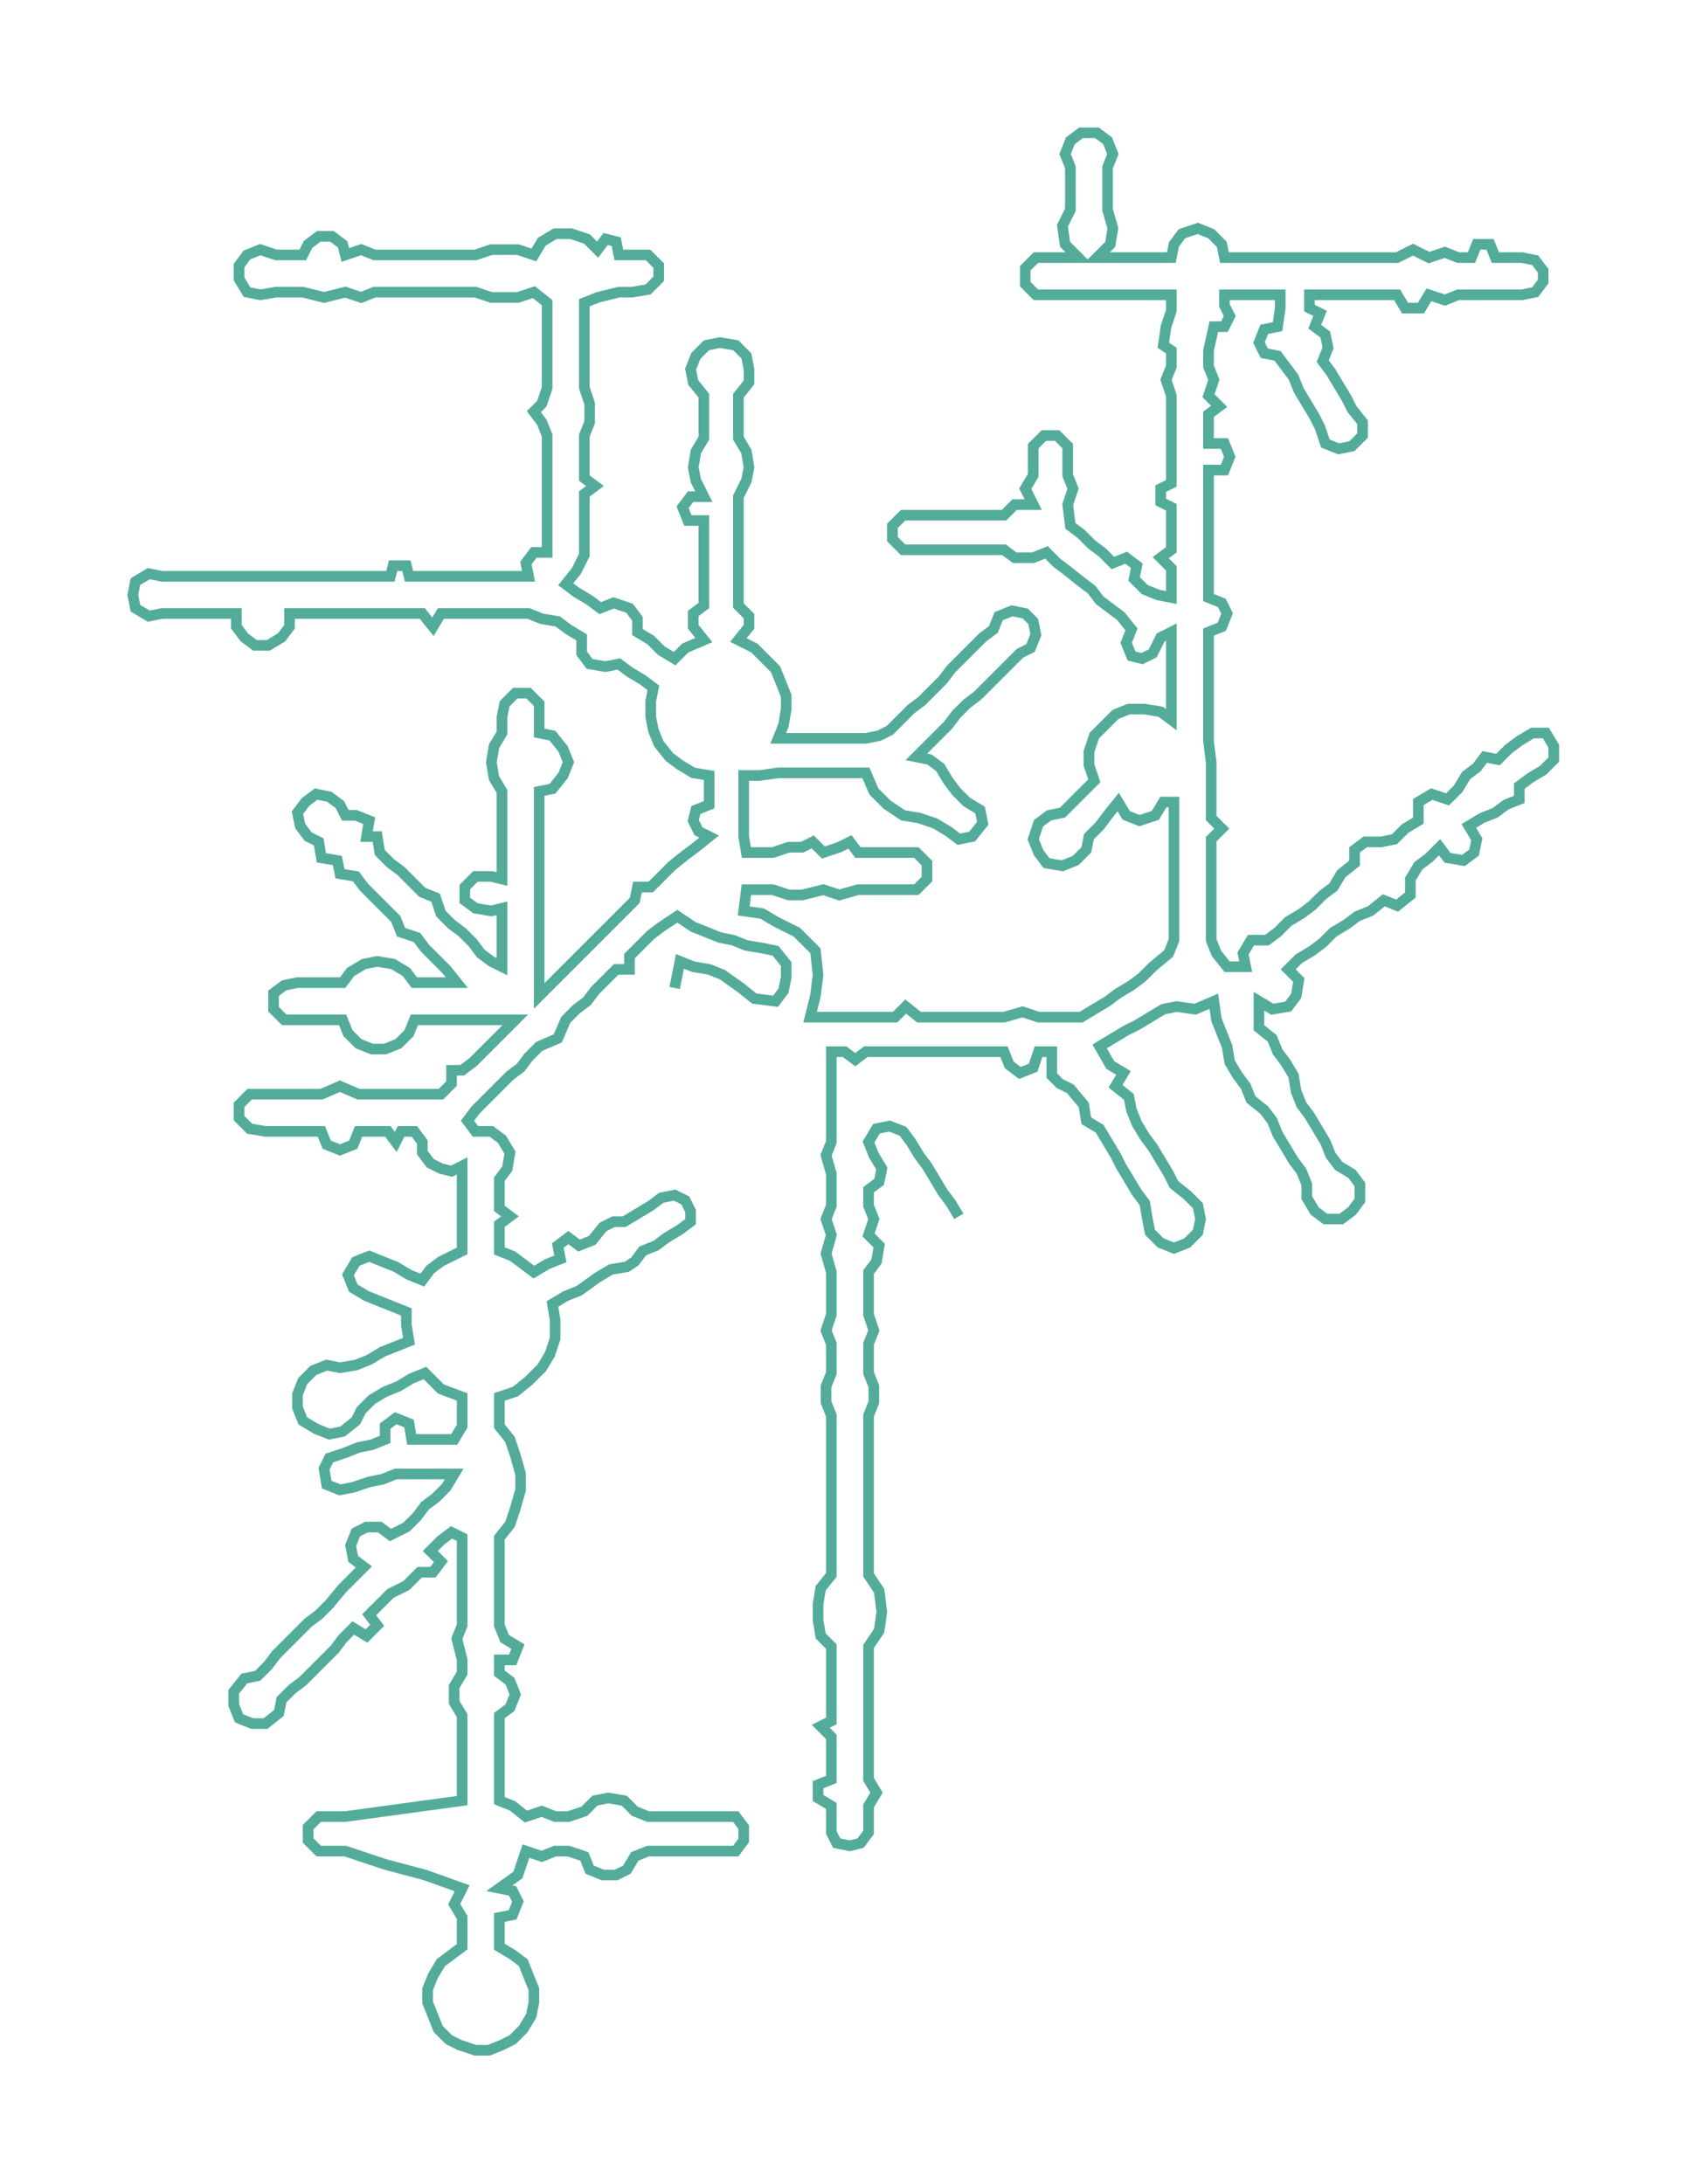 <svg xmlns="http://www.w3.org/2000/svg" width="635.904" height="822.375"><path style="stroke:#53ac99;stroke-width:4px;fill:none;" d="M254 372 L254 372 L255 367 L256 362 L261 364 L267 365 L272 367 L279 372 L284 376 L292 377 L295 373 L296 368 L296 363 L292 358 L287 357 L281 356 L276 354 L271 353 L266 351 L261 349 L255 345 L249 349 L245 352 L241 356 L237 360 L237 365 L232 365 L228 369 L224 373 L221 377 L217 380 L213 384 L210 391 L203 394 L199 398 L196 402 L192 405 L188 409 L184 413 L179 418 L176 422 L179 426 L185 426 L189 429 L192 434 L191 440 L188 444 L188 450 L188 455 L192 458 L188 461 L188 466 L188 471 L193 473 L197 476 L201 479 L206 476 L211 474 L210 469 L214 466 L218 469 L223 467 L227 462 L231 460 L235 460 L240 457 L245 454 L249 451 L254 450 L258 452 L260 456 L260 460 L256 463 L251 466 L247 469 L242 471 L239 475 L236 477 L230 478 L225 481 L218 486 L213 488 L208 491 L209 497 L209 504 L207 510 L204 515 L199 520 L194 524 L188 526 L188 531 L188 537 L192 542 L194 548 L196 555 L196 561 L194 568 L192 574 L188 579 L188 584 L188 590 L188 595 L188 601 L188 606 L188 612 L190 617 L195 620 L193 625 L188 625 L188 630 L192 633 L194 638 L192 643 L188 646 L188 651 L188 656 L188 662 L188 667 L188 673 L188 678 L193 680 L198 684 L204 682 L209 684 L214 684 L220 682 L224 678 L229 677 L235 678 L239 682 L244 684 L250 684 L255 684 L261 684 L266 684 L272 684 L277 684 L280 688 L280 693 L277 697 L272 697 L266 697 L261 697 L255 697 L250 697 L244 697 L239 699 L236 704 L232 706 L227 706 L222 704 L220 699 L214 697 L209 697 L204 699 L198 697 L195 706 L188 711 L193 712 L195 716 L193 721 L188 722 L188 728 L188 733 L193 736 L197 739 L199 744 L201 749 L201 754 L200 759 L197 764 L193 768 L189 770 L184 772 L179 772 L173 770 L169 768 L165 764 L163 759 L161 754 L161 749 L163 744 L166 739 L170 736 L174 733 L174 728 L174 722 L171 717 L174 711 L160 706 L145 702 L130 697 L125 697 L120 697 L116 693 L116 688 L120 684 L125 684 L130 684 L152 681 L174 678 L174 673 L174 667 L174 662 L174 656 L174 651 L174 646 L171 641 L171 635 L174 630 L174 625 L172 617 L174 612 L174 606 L174 601 L174 595 L174 590 L174 584 L174 579 L170 577 L166 580 L162 584 L166 588 L163 592 L158 592 L153 597 L147 600 L143 604 L139 608 L142 612 L138 616 L133 613 L129 617 L126 621 L122 625 L118 629 L114 633 L110 636 L106 640 L105 645 L100 649 L95 649 L90 647 L88 642 L88 637 L92 632 L97 631 L101 627 L104 623 L108 619 L112 615 L116 611 L120 608 L124 604 L129 598 L133 594 L137 590 L133 587 L132 582 L134 577 L138 575 L143 575 L147 578 L153 575 L157 571 L160 567 L164 564 L168 560 L171 555 L166 555 L160 555 L155 555 L149 555 L144 557 L139 558 L133 560 L128 561 L123 559 L122 553 L124 549 L130 547 L135 545 L140 544 L145 542 L145 537 L149 534 L154 536 L155 542 L160 542 L166 542 L171 542 L174 537 L174 531 L174 526 L166 523 L160 517 L155 519 L150 522 L145 524 L140 527 L136 531 L134 535 L129 539 L124 540 L119 538 L114 535 L112 530 L112 525 L114 520 L118 516 L123 514 L128 515 L134 514 L139 512 L144 509 L149 507 L154 505 L153 499 L153 494 L148 492 L143 490 L138 488 L133 485 L131 480 L134 475 L139 473 L144 475 L149 477 L154 480 L159 482 L162 478 L166 475 L170 473 L174 471 L174 466 L174 461 L174 455 L174 450 L174 444 L174 439 L170 441 L166 440 L162 438 L159 434 L159 430 L156 426 L151 426 L149 430 L146 426 L140 426 L135 426 L133 431 L128 433 L123 431 L121 426 L116 426 L110 426 L105 426 L100 426 L94 425 L90 421 L90 416 L94 412 L100 412 L105 412 L110 412 L116 412 L121 412 L128 409 L135 412 L140 412 L146 412 L151 412 L158 412 L166 412 L170 408 L170 403 L174 403 L178 400 L182 396 L186 392 L190 388 L194 384 L186 384 L179 384 L172 384 L167 384 L161 384 L156 384 L154 389 L150 393 L145 395 L140 395 L135 393 L131 389 L129 384 L123 384 L118 384 L112 384 L107 384 L103 380 L103 374 L107 371 L112 370 L118 370 L123 370 L129 370 L132 366 L137 363 L142 362 L148 363 L153 366 L156 370 L161 370 L167 370 L172 370 L168 365 L164 361 L160 357 L157 353 L151 351 L149 346 L145 342 L141 338 L137 334 L134 330 L128 329 L127 324 L121 323 L120 317 L116 315 L113 311 L112 306 L115 302 L119 299 L124 300 L128 303 L130 307 L134 307 L139 309 L138 315 L142 315 L143 321 L147 325 L151 328 L155 332 L159 336 L164 338 L166 344 L170 348 L174 351 L178 355 L181 359 L185 362 L189 364 L189 359 L189 353 L189 348 L189 342 L185 343 L179 342 L175 339 L175 334 L179 330 L185 330 L189 331 L189 325 L189 320 L189 315 L189 309 L189 304 L189 298 L186 293 L185 287 L186 281 L189 276 L189 270 L190 265 L194 261 L199 261 L203 265 L203 270 L203 276 L208 277 L212 282 L214 287 L212 292 L208 297 L203 298 L203 304 L203 309 L203 315 L203 320 L203 325 L203 331 L203 342 L203 348 L203 353 L203 359 L203 364 L203 370 L203 375 L207 371 L211 367 L215 363 L219 359 L223 355 L227 351 L231 347 L235 343 L239 339 L240 334 L245 334 L249 330 L253 326 L258 322 L262 319 L267 315 L263 313 L261 309 L262 305 L267 303 L267 298 L267 292 L261 291 L256 288 L252 285 L248 280 L246 275 L245 270 L245 264 L246 259 L242 256 L237 253 L233 250 L228 251 L222 250 L219 246 L219 240 L214 237 L210 234 L204 233 L199 231 L193 231 L188 231 L183 231 L177 231 L172 231 L166 231 L163 236 L159 231 L154 231 L147 231 L142 231 L136 231 L131 231 L125 231 L120 231 L114 231 L109 231 L109 236 L106 240 L101 243 L96 243 L92 240 L89 236 L89 231 L83 231 L78 231 L72 231 L67 231 L61 231 L56 232 L51 229 L50 224 L51 219 L56 216 L61 217 L67 217 L72 217 L78 217 L83 217 L89 217 L94 217 L99 217 L104 217 L109 217 L114 217 L120 217 L125 217 L131 217 L136 217 L142 217 L147 217 L148 213 L153 213 L154 217 L159 217 L166 217 L172 217 L177 217 L183 217 L188 217 L193 217 L199 217 L198 212 L201 208 L206 208 L206 203 L206 197 L206 192 L206 186 L206 180 L206 175 L206 169 L206 164 L204 159 L201 155 L204 152 L206 146 L206 141 L206 135 L206 130 L206 124 L206 119 L206 114 L201 110 L195 112 L190 112 L185 112 L179 110 L174 110 L168 110 L163 110 L157 110 L152 110 L146 110 L141 110 L136 112 L130 110 L122 112 L114 110 L109 110 L104 110 L98 111 L93 110 L90 105 L90 100 L93 96 L98 94 L104 96 L109 96 L114 96 L116 92 L120 89 L125 89 L129 92 L130 96 L136 94 L141 96 L146 96 L152 96 L157 96 L163 96 L168 96 L174 96 L179 96 L185 94 L190 94 L195 94 L201 96 L204 91 L209 88 L215 88 L221 90 L225 94 L228 90 L232 91 L233 96 L238 96 L244 96 L248 100 L248 105 L244 109 L238 110 L233 110 L225 112 L220 114 L220 119 L220 124 L220 130 L220 135 L220 141 L220 146 L222 152 L222 159 L220 164 L220 169 L220 175 L220 180 L224 183 L220 186 L220 192 L220 197 L220 203 L220 209 L217 215 L213 220 L217 223 L222 226 L226 229 L231 227 L237 229 L240 233 L240 238 L245 241 L249 245 L254 248 L258 244 L265 241 L261 236 L261 231 L265 228 L265 223 L265 217 L265 212 L265 207 L265 201 L265 196 L259 196 L257 191 L260 187 L265 187 L262 181 L261 176 L262 170 L265 165 L265 160 L265 154 L265 149 L261 144 L260 139 L262 134 L266 130 L271 129 L277 130 L281 134 L282 139 L282 144 L278 149 L278 154 L278 160 L278 165 L281 170 L282 176 L281 181 L278 187 L278 196 L278 201 L278 207 L278 212 L278 217 L278 223 L278 228 L282 232 L282 236 L278 241 L284 244 L288 248 L292 252 L294 257 L296 262 L296 267 L295 273 L293 278 L299 278 L304 278 L310 278 L315 278 L320 278 L326 278 L331 277 L335 275 L339 271 L343 267 L347 264 L351 260 L355 256 L358 252 L362 248 L366 244 L370 240 L374 237 L376 232 L381 230 L386 231 L389 234 L390 239 L388 244 L384 246 L380 250 L376 254 L372 258 L368 262 L364 265 L360 269 L357 273 L353 277 L349 281 L345 285 L350 286 L354 289 L357 294 L360 298 L364 302 L369 305 L370 310 L366 315 L361 316 L357 313 L352 310 L346 308 L340 307 L334 303 L329 298 L326 291 L320 291 L315 291 L310 291 L304 291 L299 291 L293 291 L286 292 L280 292 L280 298 L280 303 L280 315 L281 321 L286 321 L291 321 L297 319 L302 319 L306 317 L310 321 L316 319 L320 317 L323 321 L329 321 L334 321 L339 321 L345 321 L349 325 L349 331 L345 335 L339 335 L334 335 L329 335 L323 335 L316 337 L310 335 L302 337 L297 337 L291 335 L286 335 L281 335 L280 343 L287 344 L292 347 L300 351 L307 358 L308 367 L307 375 L305 383 L313 383 L318 383 L326 383 L332 383 L337 383 L341 379 L346 383 L351 383 L356 383 L362 383 L367 383 L373 383 L378 383 L385 381 L391 383 L396 383 L402 383 L407 383 L412 380 L417 377 L421 374 L426 371 L430 368 L434 364 L440 359 L442 354 L442 348 L442 343 L442 337 L442 332 L442 326 L442 321 L442 316 L442 308 L442 302 L438 302 L435 307 L429 309 L424 307 L421 302 L417 307 L414 311 L410 315 L409 320 L405 324 L400 326 L394 325 L391 321 L389 316 L391 310 L395 307 L400 306 L404 302 L408 298 L412 294 L410 288 L410 283 L412 277 L416 273 L420 269 L425 267 L431 267 L437 268 L441 271 L441 265 L441 260 L441 254 L441 249 L441 244 L441 238 L437 240 L434 246 L430 248 L426 247 L424 242 L426 237 L422 232 L418 229 L414 226 L411 222 L407 219 L402 215 L398 212 L394 208 L389 210 L382 210 L378 207 L372 207 L367 207 L361 207 L356 207 L350 207 L345 207 L340 207 L336 203 L336 198 L340 194 L345 194 L350 194 L356 194 L361 194 L367 194 L372 194 L378 194 L382 190 L389 190 L386 184 L389 179 L389 173 L389 168 L393 164 L398 164 L402 168 L402 173 L402 179 L404 184 L402 190 L403 198 L407 201 L411 205 L415 208 L419 212 L424 210 L428 213 L427 218 L431 222 L436 224 L441 225 L441 219 L441 214 L437 210 L441 207 L441 201 L441 196 L441 191 L437 189 L437 184 L441 182 L441 177 L441 167 L441 162 L441 156 L441 149 L439 143 L441 138 L441 132 L438 130 L439 123 L441 117 L441 111 L435 111 L430 111 L424 111 L419 111 L413 111 L406 111 L400 111 L395 111 L390 111 L386 107 L386 101 L390 97 L395 97 L400 97 L406 97 L401 92 L400 85 L403 79 L403 74 L403 69 L403 63 L401 58 L403 53 L407 50 L413 50 L417 53 L419 58 L417 63 L417 69 L417 74 L417 79 L419 86 L418 92 L413 97 L419 97 L424 97 L430 97 L435 97 L441 97 L442 92 L445 88 L451 86 L456 88 L460 92 L461 97 L466 97 L471 97 L477 97 L482 97 L493 97 L499 97 L504 97 L509 97 L515 97 L520 97 L526 97 L532 94 L538 97 L544 95 L549 97 L554 97 L556 92 L561 92 L563 97 L568 97 L573 97 L578 98 L581 102 L581 106 L578 110 L573 111 L568 111 L563 111 L554 111 L549 111 L544 113 L538 111 L535 116 L529 116 L526 111 L520 111 L515 111 L509 111 L504 111 L499 111 L493 111 L493 116 L497 118 L495 123 L499 126 L500 131 L498 136 L501 140 L504 145 L507 150 L509 154 L513 159 L513 164 L509 168 L504 169 L499 167 L497 161 L495 157 L492 152 L489 147 L487 142 L484 138 L481 134 L476 133 L474 129 L476 124 L481 123 L482 116 L482 111 L477 111 L471 111 L466 111 L461 111 L461 115 L463 119 L461 123 L457 123 L455 132 L455 138 L457 143 L455 149 L459 153 L455 156 L455 162 L455 167 L461 167 L463 172 L461 177 L455 177 L455 182 L455 191 L455 196 L455 201 L455 207 L455 214 L455 219 L455 225 L460 227 L462 231 L460 236 L455 238 L455 244 L455 249 L455 254 L455 260 L455 265 L455 271 L455 279 L456 287 L456 295 L456 302 L456 308 L460 312 L456 316 L456 321 L456 326 L456 332 L456 337 L456 343 L456 348 L456 354 L458 359 L462 364 L469 364 L468 359 L471 354 L477 354 L481 351 L485 347 L490 344 L494 341 L498 337 L502 334 L505 329 L510 325 L510 320 L514 317 L520 317 L525 316 L529 312 L534 309 L534 302 L539 299 L545 301 L549 297 L552 292 L556 289 L559 285 L564 286 L568 282 L572 279 L577 276 L582 276 L585 281 L585 286 L581 290 L576 293 L572 296 L572 301 L567 303 L563 306 L558 308 L553 311 L556 316 L555 321 L551 324 L545 323 L542 319 L538 323 L534 326 L531 331 L531 337 L526 341 L521 339 L516 343 L511 345 L507 348 L502 351 L498 355 L494 358 L489 361 L485 365 L489 369 L488 375 L485 379 L479 380 L474 377 L474 382 L474 387 L479 391 L481 396 L484 400 L487 405 L488 411 L490 416 L493 420 L496 425 L499 430 L501 435 L504 439 L509 442 L512 446 L512 452 L509 456 L505 459 L499 459 L495 456 L492 451 L492 446 L490 441 L487 437 L484 432 L481 427 L479 422 L476 418 L471 414 L469 409 L466 405 L463 400 L462 394 L460 389 L458 384 L457 377 L450 380 L443 379 L438 380 L433 383 L428 386 L424 388 L419 391 L414 394 L418 401 L423 404 L420 409 L425 413 L426 418 L428 423 L431 428 L434 432 L437 437 L440 442 L442 446 L447 450 L451 454 L452 459 L451 464 L447 468 L442 470 L437 468 L433 464 L432 459 L431 453 L428 449 L425 444 L422 439 L420 435 L417 430 L414 425 L409 422 L408 416 L403 410 L399 408 L396 405 L396 401 L396 396 L391 396 L389 402 L384 404 L380 401 L378 396 L373 396 L367 396 L362 396 L356 396 L351 396 L346 396 L337 396 L332 396 L326 396 L322 399 L318 396 L313 396 L313 403 L313 410 L313 417 L313 423 L313 430 L311 435 L313 442 L313 448 L313 454 L311 459 L313 465 L311 472 L313 479 L313 484 L313 490 L313 495 L311 501 L313 506 L313 512 L313 517 L311 522 L311 528 L313 533 L313 539 L313 544 L313 550 L313 555 L313 560 L313 566 L313 571 L313 577 L313 582 L313 588 L313 593 L309 598 L308 604 L308 610 L309 616 L313 620 L313 626 L313 631 L313 637 L313 642 L313 648 L309 650 L313 654 L313 659 L313 665 L313 670 L308 672 L308 677 L313 680 L313 685 L313 690 L315 694 L320 695 L324 694 L327 690 L327 685 L327 680 L330 675 L327 670 L327 665 L327 659 L327 654 L327 648 L327 642 L327 637 L327 631 L327 626 L327 620 L331 614 L332 607 L331 599 L327 593 L327 588 L327 582 L327 577 L327 571 L327 566 L327 560 L327 555 L327 550 L327 544 L327 539 L327 533 L329 528 L329 522 L327 517 L327 512 L327 506 L329 501 L327 495 L327 490 L327 484 L327 479 L330 475 L331 469 L327 465 L329 459 L327 454 L327 448 L331 445 L332 440 L329 435 L327 430 L330 425 L335 424 L340 426 L343 430 L346 435 L349 439 L352 444 L355 449 L358 453 L361 458"/></svg>